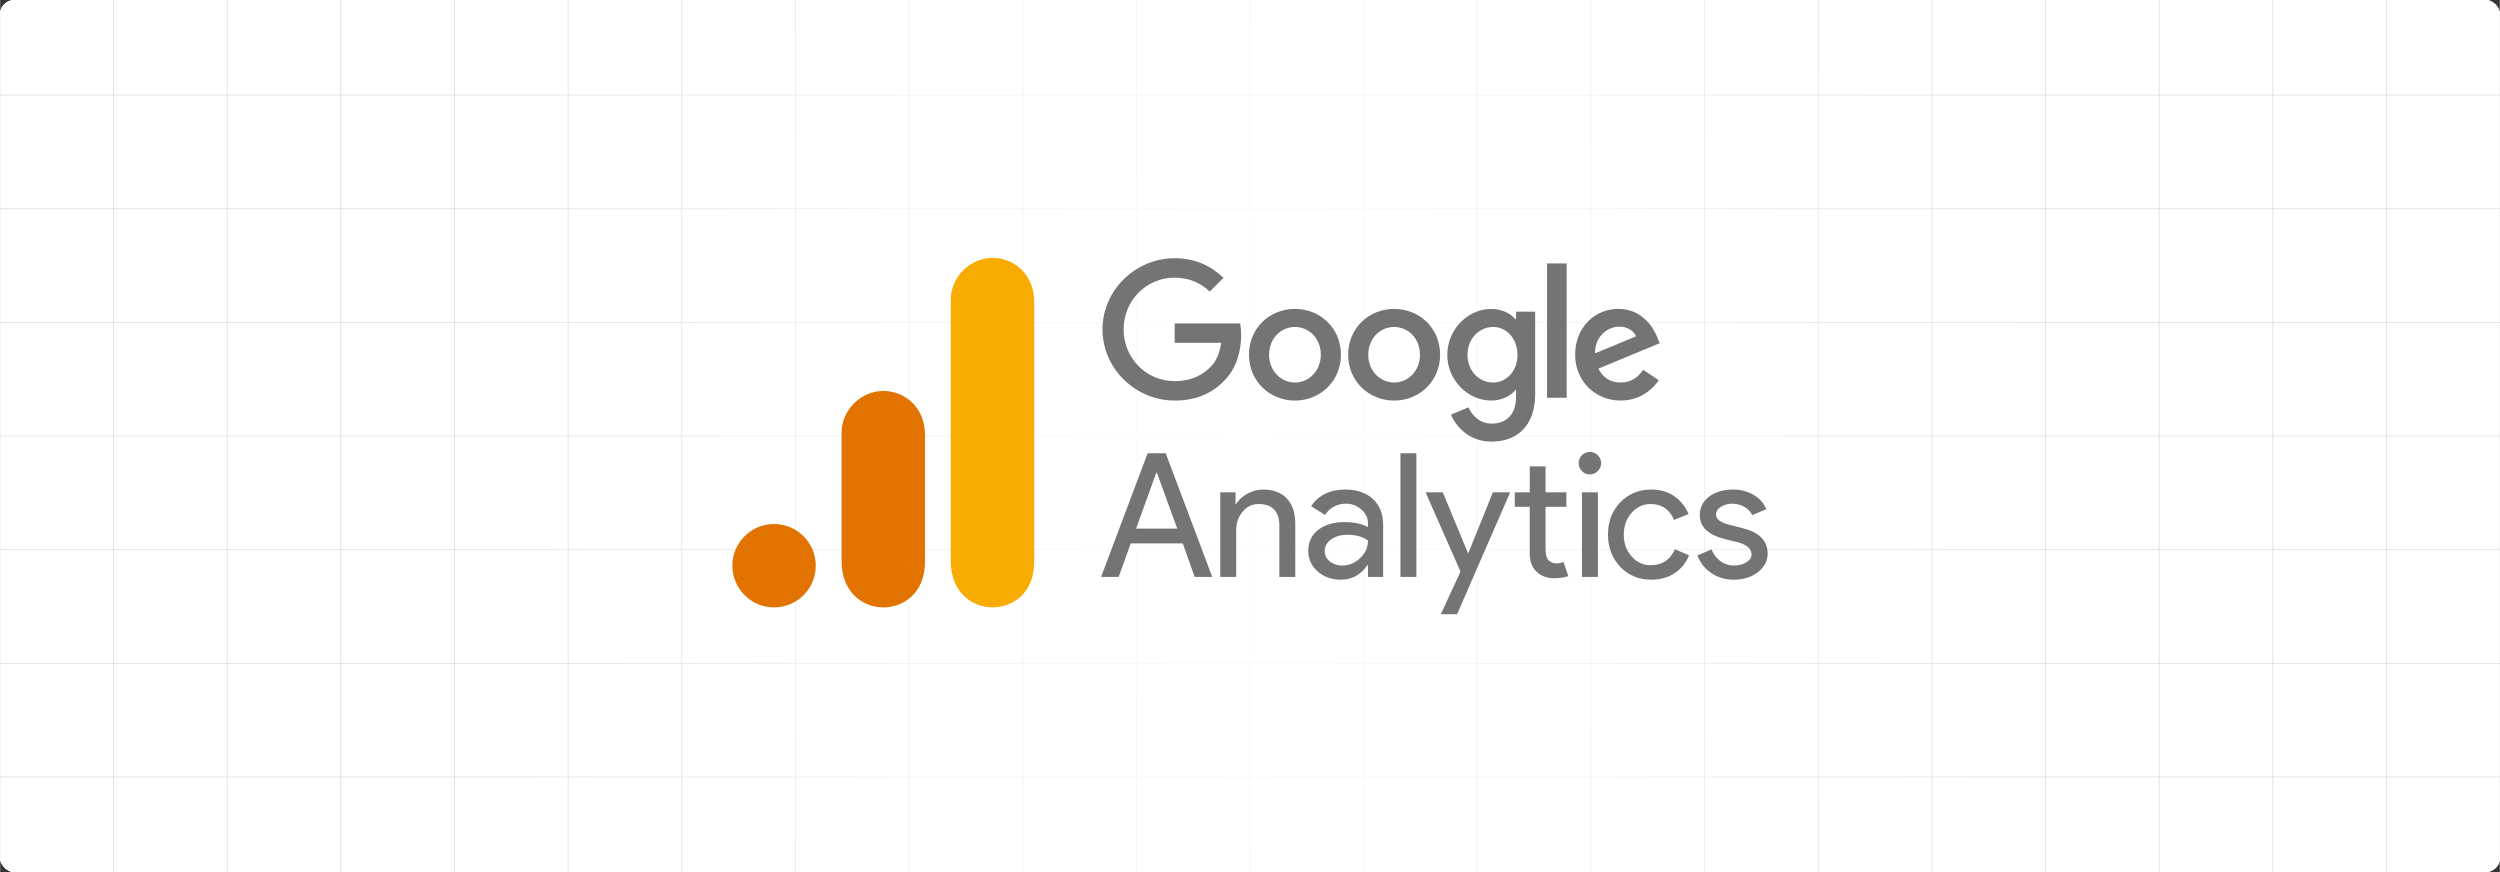 <?xml version="1.0" encoding="UTF-8"?><svg id="Layer_1" xmlns="http://www.w3.org/2000/svg" xmlns:xlink="http://www.w3.org/1999/xlink" viewBox="0 0 860 300"><rect x="0" y="0" width="860" height="300" fill="#333333" stroke="none"/><defs><symbol id="glyph8-1" viewBox="0 0 10.672 11.875"><path id="path1196" d="M5.297,10l-1.938-5.359h3.953l-1.953,5.359h-.062ZM1.688,0H0l4.469,11.875h1.734L10.672,0h-1.688l-1.141,3.219H2.844L1.688,0Z" fill="#747474" stroke-width="0"/></symbol><symbol id="glyph8-2" viewBox="0 0 7.203 8.391"><path id="path1199" d="M0,8.125h1.469v-1.125h.062c.227.395.582.723,1.062.984.488.27.988.406,1.5.406,1,0,1.766-.289,2.297-.859.539-.562.812-1.371.812-2.422V0h-1.531v5c-.031,1.332-.699,2-2,2-.606,0-1.117-.25-1.531-.75-.406-.492-.609-1.074-.609-1.75V0H0v8.125Z" fill="#747474" stroke-width="0"/></symbol><symbol id="glyph8-3" viewBox="0 0 7.188 8.656"><path id="path1202" d="M1.578,2.75c0-.398.164-.731.5-1,.332-.262.727-.391,1.188-.391.633,0,1.203.234,1.703.703.508.477.766,1.039.766,1.688-.48.375-1.148.562-2,.562-.617,0-1.133-.152-1.547-.453-.406-.293-.609-.664-.609-1.109ZM3.547,8.656c1.125,0,2.008-.305,2.656-.906.656-.606.984-1.434.984-2.484V.266h-1.453v1.125h-.062c-.637-.93-1.48-1.391-2.531-1.391-.898,0-1.648.266-2.25.797-.594.531-.891,1.191-.891,1.984,0,.844.316,1.508.953,2,.633.5,1.484.75,2.547.75.906,0,1.648-.164,2.234-.484v.344c0,.531-.215.977-.641,1.344-.418.375-.906.562-1.469.562-.856,0-1.527-.359-2.016-1.078l-1.344.844c.738,1.062,1.832,1.594,3.281,1.594Z" fill="#747474" stroke-width="0"/></symbol><symbol id="glyph8-4" viewBox="0 0 1.531 11.875"><path id="path1205" d="M1.531,11.875V0H0v11.875h1.531Z" fill="#747474" stroke-width="0"/></symbol><symbol id="glyph8-5" viewBox="0 0 8.125 11.703"><path id="path1208" d="M8.125,11.703L3.031,0h-1.562l1.891,4.094L0,11.703h1.656l2.422-5.844h.031l2.359,5.844h1.656Z" fill="#747474" stroke-width="0"/></symbol><symbol id="glyph8-6" viewBox="0 0 5.141 10.734"><path id="path1211" d="M3.75,0c-.656,0-1.203.203-1.641.609s-.664.973-.672,1.703v4.547H0v1.391h1.438v2.484h1.516v-2.484h2v-1.391h-2V2.812c0-.543.102-.914.312-1.109.219-.188.457-.281.719-.281.125,0,.242.008.359.031.113.031.223.066.328.109l.469-1.359c-.398-.133-.859-.203-1.391-.203Z" fill="#747474" stroke-width="0"/></symbol><symbol id="glyph8-7" viewBox="0 0 2.156 12"><path id="path1214" d="M2.156,10.922c0-.293-.109-.547-.328-.766-.211-.211-.461-.312-.75-.312-.305,0-.559.102-.766.312-.211.219-.312.473-.312.766,0,.301.102.555.312.766.207.207.461.312.766.312.289,0,.539-.105.75-.312.219-.211.328-.465.328-.766ZM1.844,8.125V0H.312v8.125h1.531Z" fill="#747474" stroke-width="0"/></symbol><symbol id="glyph8-8" viewBox="0 0 7.781 8.656"><path id="path1217" d="M4.172,0C2.961,0,1.961.41,1.172,1.234c-.781.832-1.172,1.863-1.172,3.094,0,1.25.391,2.281,1.172,3.094.789.82,1.789,1.234,3,1.234.832,0,1.555-.211,2.172-.625.613-.418,1.078-.992,1.391-1.719l-1.391-.578c-.43,1.02-1.184,1.531-2.266,1.531-.699,0-1.305-.281-1.812-.844-.5-.562-.75-1.262-.75-2.094,0-.836.25-1.531.75-2.094.508-.562,1.113-.844,1.812-.844,1.113,0,1.895.508,2.344,1.531l1.359-.578c-.293-.731-.758-1.305-1.391-1.719-.637-.414-1.375-.625-2.219-.625Z" fill="#747474" stroke-width="0"/></symbol><symbol id="glyph8-9" viewBox="0 0 6.75 8.656"><path id="path1220" d="M6.75,2.516c0-.711-.312-1.309-.938-1.797-.617-.477-1.391-.719-2.328-.719-.812,0-1.531.215-2.156.641-.617.426-1.059.988-1.328,1.688l1.359.578c.207-.492.5-.871.875-1.141.383-.273.801-.406,1.25-.406.488,0,.894.102,1.219.312.332.207.5.457.5.75,0,.519-.402.898-1.203,1.141l-1.391.344C1.023,4.312.234,5.078.234,6.203c0,.738.301,1.332.906,1.781.602.445,1.375.672,2.312.672.719,0,1.367-.172,1.953-.516.582-.344.988-.805,1.219-1.375l-1.359-.562c-.156.344-.414.609-.766.797-.344.195-.731.297-1.156.297-.398,0-.758-.102-1.078-.297-.312-.199-.469-.445-.469-.734,0-.461.438-.793,1.312-1l1.219-.312c1.613-.398,2.422-1.211,2.422-2.438Z" fill="#747474" stroke-width="0"/></symbol><clipPath id="clippath"><rect width="860" height="300" fill="none" stroke-width="0"/></clipPath><clipPath id="clippath-1"><rect width="860" height="300" fill="none" stroke-width="0"/></clipPath><radialGradient id="radial-gradient" cx="306.716" cy="185.21" fx="306.716" fy="185.21" r="314.172" gradientTransform="translate(165.815 -88.487) scale(.861 1.288)" gradientUnits="userSpaceOnUse"><stop offset="0" stop-color="#fff"/><stop offset="1" stop-color="#fff" stop-opacity="0"/></radialGradient></defs><g clip-path="url(#clippath)"><rect width="860" height="300" rx="5" ry="5" fill="#fff" stroke-width="0"/><rect width="860" height="300" rx="5" ry="5" fill="#fff" stroke-width="0"/><rect width="860" height="300" rx="5" ry="5" fill="#fff" stroke-width="0"/><g clip-path="url(#clippath-1)"><rect width="860" height="300" rx="5" ry="5" fill="#fff" stroke-width="0"/><rect x="-78.232" y="-45.475" width="1016.466" height="390.949" fill="none" stroke="#dbdcdd" stroke-miterlimit="10" stroke-width=".25"/><line x1="-78.234" y1="267.285" x2="938.232" y2="267.285" fill="none" stroke="#dbdcdd" stroke-miterlimit="10" stroke-width=".25"/><line x1="-78.234" y1="228.19" x2="938.232" y2="228.19" fill="none" stroke="#dbdcdd" stroke-miterlimit="10" stroke-width=".25"/><line x1="-78.234" y1="189.095" x2="938.232" y2="189.095" fill="none" stroke="#dbdcdd" stroke-miterlimit="10" stroke-width=".25"/><line x1="-78.234" y1="150" x2="938.232" y2="150" fill="none" stroke="#dbdcdd" stroke-miterlimit="10" stroke-width=".25"/><line x1="-78.234" y1="110.906" x2="938.232" y2="110.906" fill="none" stroke="#dbdcdd" stroke-miterlimit="10" stroke-width=".25"/><line x1="-78.234" y1="71.811" x2="938.232" y2="71.811" fill="none" stroke="#dbdcdd" stroke-miterlimit="10" stroke-width=".25"/><line x1="-78.234" y1="32.716" x2="938.232" y2="32.716" fill="none" stroke="#dbdcdd" stroke-miterlimit="10" stroke-width=".25"/><polyline points="860.037 345.475 860.037 306.376 860.037 267.289 860.037 228.191 860.037 189.093 860.037 150.006 860.037 110.907 860.037 71.809 860.037 32.722 860.037 32.711 860.037 -6.376 860.037 -45.475" fill="none" stroke="#dbdcdd" stroke-miterlimit="10" stroke-width=".25"/><polyline points="820.95 345.475 820.95 306.376 820.95 267.289 820.95 228.191 820.95 189.093 820.95 150.006 820.95 110.907 820.95 71.809 820.95 32.722 820.95 32.711 820.95 -6.376 820.95 -45.475" fill="none" stroke="#dbdcdd" stroke-miterlimit="10" stroke-width=".25"/><polyline points="781.852 345.475 781.852 306.376 781.852 267.289 781.852 228.191 781.852 189.093 781.852 150.006 781.852 110.907 781.852 71.809 781.852 32.722 781.852 32.711 781.852 -6.376 781.852 -45.475" fill="none" stroke="#dbdcdd" stroke-miterlimit="10" stroke-width=".25"/><polyline points="742.754 345.475 742.754 306.376 742.754 267.289 742.754 228.191 742.754 189.093 742.754 150.006 742.754 110.907 742.754 71.809 742.754 32.722 742.754 32.711 742.754 -6.376 742.754 -45.475" fill="none" stroke="#dbdcdd" stroke-miterlimit="10" stroke-width=".25"/><polyline points="703.667 345.475 703.667 306.376 703.667 267.289 703.667 228.191 703.667 189.093 703.667 150.006 703.667 110.907 703.667 71.809 703.667 32.722 703.667 32.711 703.667 -6.376 703.667 -45.475" fill="none" stroke="#dbdcdd" stroke-miterlimit="10" stroke-width=".25"/><polyline points="664.568 345.475 664.568 306.376 664.568 267.289 664.568 228.191 664.568 189.093 664.568 150.006 664.568 110.907 664.568 71.809 664.568 32.722 664.568 32.711 664.568 -6.376 664.568 -45.475" fill="none" stroke="#dbdcdd" stroke-miterlimit="10" stroke-width=".25"/><polyline points="625.47 345.475 625.47 306.376 625.47 267.289 625.47 228.191 625.47 189.093 625.47 150.006 625.47 110.907 625.47 71.809 625.47 32.722 625.47 32.711 625.47 -6.376 625.47 -45.475" fill="none" stroke="#dbdcdd" stroke-miterlimit="10" stroke-width=".25"/><polyline points="586.383 345.475 586.383 306.376 586.383 267.289 586.383 228.191 586.383 189.093 586.383 150.006 586.383 110.907 586.383 71.809 586.383 32.722 586.383 32.711 586.383 -6.376 586.383 -45.475" fill="none" stroke="#dbdcdd" stroke-miterlimit="10" stroke-width=".25"/><polyline points="547.285 345.475 547.285 306.376 547.285 267.289 547.285 228.191 547.285 189.093 547.285 150.006 547.285 110.907 547.285 71.809 547.285 32.722 547.285 32.711 547.285 -6.376 547.285 -45.475" fill="none" stroke="#dbdcdd" stroke-miterlimit="10" stroke-width=".25"/><polyline points="508.186 345.475 508.186 306.376 508.186 267.289 508.186 228.191 508.186 189.093 508.186 150.006 508.186 110.907 508.186 71.809 508.186 32.722 508.186 32.711 508.186 -6.376 508.186 -45.475" fill="none" stroke="#dbdcdd" stroke-miterlimit="10" stroke-width=".25"/><polyline points="469.1 345.475 469.1 306.376 469.1 267.289 469.1 228.191 469.1 189.093 469.1 150.006 469.1 110.907 469.1 71.809 469.1 32.722 469.1 32.711 469.1 -6.376 469.1 -45.475" fill="none" stroke="#dbdcdd" stroke-miterlimit="10" stroke-width=".25"/><polyline points="430.001 345.475 430.001 306.376 430.001 267.289 430.001 228.191 430.001 189.093 430.001 150.006 430.001 110.907 430.001 71.809 430.001 32.722 430.001 32.711 430.001 -6.376 430.001 -45.475" fill="none" stroke="#dbdcdd" stroke-miterlimit="10" stroke-width=".25"/><polyline points="390.903 345.475 390.903 306.376 390.903 267.289 390.903 228.191 390.903 189.093 390.903 150.006 390.903 110.907 390.903 71.809 390.903 32.722 390.903 32.711 390.903 -6.376 390.903 -45.475" fill="none" stroke="#dbdcdd" stroke-miterlimit="10" stroke-width=".25"/><polyline points="351.804 345.475 351.804 306.376 351.804 267.289 351.804 228.191 351.804 189.093 351.804 150.006 351.804 110.907 351.804 71.809 351.804 32.722 351.804 32.711 351.804 -6.376 351.804 -45.475" fill="none" stroke="#dbdcdd" stroke-miterlimit="10" stroke-width=".25"/><polyline points="312.717 345.475 312.717 306.376 312.717 267.289 312.717 228.191 312.717 189.093 312.717 150.006 312.717 110.907 312.717 71.809 312.717 32.722 312.717 32.711 312.717 -6.376 312.717 -45.475" fill="none" stroke="#dbdcdd" stroke-miterlimit="10" stroke-width=".25"/><polyline points="273.619 345.475 273.619 306.376 273.619 267.289 273.619 228.191 273.619 189.093 273.619 150.006 273.619 110.907 273.619 71.809 273.619 32.722 273.619 32.711 273.619 -6.376 273.619 -45.475" fill="none" stroke="#dbdcdd" stroke-miterlimit="10" stroke-width=".25"/><polyline points="234.521 345.475 234.521 306.376 234.521 267.289 234.521 228.191 234.521 189.093 234.521 150.006 234.521 110.907 234.521 71.809 234.521 32.722 234.521 32.711 234.521 -6.376 234.521 -45.475" fill="none" stroke="#dbdcdd" stroke-miterlimit="10" stroke-width=".25"/><polyline points="195.434 345.475 195.434 306.376 195.434 267.289 195.434 228.191 195.434 189.093 195.434 150.006 195.434 110.907 195.434 71.809 195.434 32.722 195.434 32.711 195.434 -6.376 195.434 -45.475" fill="none" stroke="#dbdcdd" stroke-miterlimit="10" stroke-width=".25"/><polyline points="156.335 345.475 156.335 306.376 156.335 267.289 156.335 228.191 156.335 189.093 156.335 150.006 156.335 110.907 156.335 71.809 156.335 32.722 156.335 32.711 156.335 -6.376 156.335 -45.475" fill="none" stroke="#dbdcdd" stroke-miterlimit="10" stroke-width=".25"/><polyline points="117.237 345.475 117.237 306.376 117.237 267.289 117.237 228.191 117.237 189.093 117.237 150.006 117.237 110.907 117.237 71.809 117.237 32.722 117.237 32.711 117.237 -6.376 117.237 -45.475" fill="none" stroke="#dbdcdd" stroke-miterlimit="10" stroke-width=".25"/><polyline points="78.15 345.475 78.15 306.376 78.15 267.289 78.15 228.191 78.15 189.093 78.15 150.006 78.15 110.907 78.15 71.809 78.15 32.722 78.15 32.711 78.15 -6.376 78.15 -45.475" fill="none" stroke="#dbdcdd" stroke-miterlimit="10" stroke-width=".25"/><polyline points="39.052 345.475 39.052 306.376 39.052 267.289 39.052 228.191 39.052 189.093 39.052 150.006 39.052 110.907 39.052 71.809 39.052 32.722 39.052 32.711 39.052 -6.376 39.052 -45.475" fill="none" stroke="#dbdcdd" stroke-miterlimit="10" stroke-width=".25"/><polyline points="-.047 345.475 -.047 306.376 -.047 267.289 -.047 228.191 -.047 189.093 -.047 150.006 -.047 110.907 -.047 71.809 -.047 32.722 -.047 32.711 -.047 -6.376 -.047 -45.475" fill="none" stroke="#dbdcdd" stroke-miterlimit="10" stroke-width=".25"/></g><rect x="69.779" y="-43.173" width="720.442" height="386.346" fill="url(#radial-gradient)" stroke-width="0"/></g><g id="g6562"><path id="path6536" d="M461.278,122.029c0,9.078-7.101,15.767-15.816,15.767s-15.816-6.689-15.816-15.767c0-9.141,7.101-15.767,15.816-15.767s15.816,6.625,15.816,15.767ZM454.354,122.029c0-5.673-4.116-9.554-8.893-9.554s-8.893,3.881-8.893,9.554c0,5.616,4.116,9.554,8.893,9.554s8.893-3.945,8.893-9.554Z" fill="#747474" stroke-width="0"/><path id="path6538" d="M495.398,122.029c0,9.078-7.101,15.767-15.816,15.767s-15.816-6.689-15.816-15.767c0-9.134,7.101-15.767,15.816-15.767s15.816,6.625,15.816,15.767ZM488.475,122.029c0-5.673-4.116-9.554-8.893-9.554s-8.893,3.881-8.893,9.554c0,5.616,4.116,9.554,8.893,9.554s8.893-3.945,8.893-9.554Z" fill="#747474" stroke-width="0"/><path id="path6540" d="M528.097,107.215v28.306c0,11.644-6.867,16.399-14.985,16.399-7.642,0-12.241-5.111-13.975-9.291l6.028-2.509c1.073,2.566,3.704,5.594,7.94,5.594,5.196,0,8.416-3.206,8.416-9.241v-2.268h-.242c-1.55,1.912-4.535,3.583-8.303,3.583-7.883,0-15.105-6.867-15.105-15.703,0-8.9,7.222-15.823,15.105-15.823,3.76,0,6.746,1.671,8.303,3.526h.242v-2.566h6.575v-.007ZM522.012,122.086c0-5.552-3.704-9.611-8.416-9.611-4.777,0-8.779,4.059-8.779,9.611,0,5.495,4.002,9.497,8.779,9.497,4.713,0,8.416-4.002,8.416-9.497Z" fill="#747474" stroke-width="0"/><path id="path6542" d="M538.937,90.624v46.205h-6.753v-46.205h6.753Z" fill="#747474" stroke-width="0"/><path id="path6544" d="M565.253,127.218l5.374,3.583c-1.734,2.566-5.914,6.988-13.136,6.988-8.957,0-15.646-6.924-15.646-15.767,0-9.376,6.746-15.767,14.871-15.767,8.182,0,12.184,6.511,13.492,10.03l.718,1.791-21.076,8.729c1.614,3.163,4.123,4.777,7.642,4.777,3.526,0,5.971-1.734,7.762-4.365h0ZM548.712,121.545l14.089-5.85c-.775-1.969-3.106-3.341-5.85-3.341-3.519,0-8.416,3.106-8.239,9.191Z" fill="#747474" stroke-width="0"/><path id="path6546" d="M404.084,117.927v-6.689h22.541c.22,1.166.334,2.545.334,4.038,0,5.019-1.372,11.224-5.793,15.646-4.301,4.478-9.795,6.867-17.074,6.867-13.492,0-24.837-10.99-24.837-24.481s11.345-24.481,24.837-24.481c7.464,0,12.781,2.929,16.776,6.746l-4.72,4.72c-2.865-2.687-6.746-4.777-12.063-4.777-9.852,0-17.558,7.94-17.558,17.792s7.705,17.792,17.558,17.792c6.391,0,10.03-2.566,12.361-4.898,1.891-1.891,3.135-4.592,3.625-8.281l-15.987.007Z" fill="#747474" stroke-width="0"/></g><g id="g6607"><use id="use3812" width="10.672" height="11.875" transform="translate(378.776 198.464) scale(3.583 -3.583)" xlink:href="#glyph8-1"/><use id="use3814" width="7.203" height="8.391" transform="translate(419.766 198.464) scale(3.583 -3.583)" xlink:href="#glyph8-2"/><use id="use3818" width="7.188" height="8.656" transform="translate(450.044 199.415) scale(3.583 -3.583)" xlink:href="#glyph8-3"/><use id="use3820" width="1.531" height="11.875" transform="translate(481.754 198.464) scale(3.583 -3.583)" xlink:href="#glyph8-4"/><use id="use3822" width="8.125" height="11.703" transform="translate(490.381 211.283) scale(3.583 -3.583)" xlink:href="#glyph8-5"/><use id="use3826" width="5.141" height="10.734" transform="translate(521.082 198.911) scale(3.583 -3.583)" xlink:href="#glyph8-6"/><use id="use3830" width="2.156" height="12" transform="translate(543.068 198.464) scale(3.583 -3.583)" xlink:href="#glyph8-7"/><use id="use3834" width="7.781" height="8.656" transform="translate(553.154 199.415) scale(3.583 -3.583)" xlink:href="#glyph8-8"/><use id="use3836" width="6.75" height="8.656" transform="translate(583.885 199.415) scale(3.583 -3.583)" xlink:href="#glyph8-9"/></g><g id="g6628"><path id="path3806" d="M327.074,103.062v90.171c0,10.097,6.959,15.712,14.345,15.712,6.831,0,14.345-4.782,14.345-15.712v-89.487c0-9.243-6.831-15.028-14.345-15.028s-14.345,6.383-14.345,14.345Z" fill="#f8ab00" stroke-width="0"/><path id="path3808" d="M289.503,148.831v44.402c0,10.097,6.959,15.712,14.345,15.712,6.831,0,14.345-4.782,14.345-15.712v-43.719c0-9.243-6.831-15.028-14.345-15.028s-14.345,6.383-14.345,14.345h0Z" fill="#e37300" stroke-width="0"/><path id="path3810" d="M280.623,194.599c0,7.92-6.426,14.345-14.345,14.345s-14.345-6.426-14.345-14.345,6.426-14.345,14.345-14.345,14.345,6.426,14.345,14.345" fill="#e37300" stroke-width="0"/></g></svg>